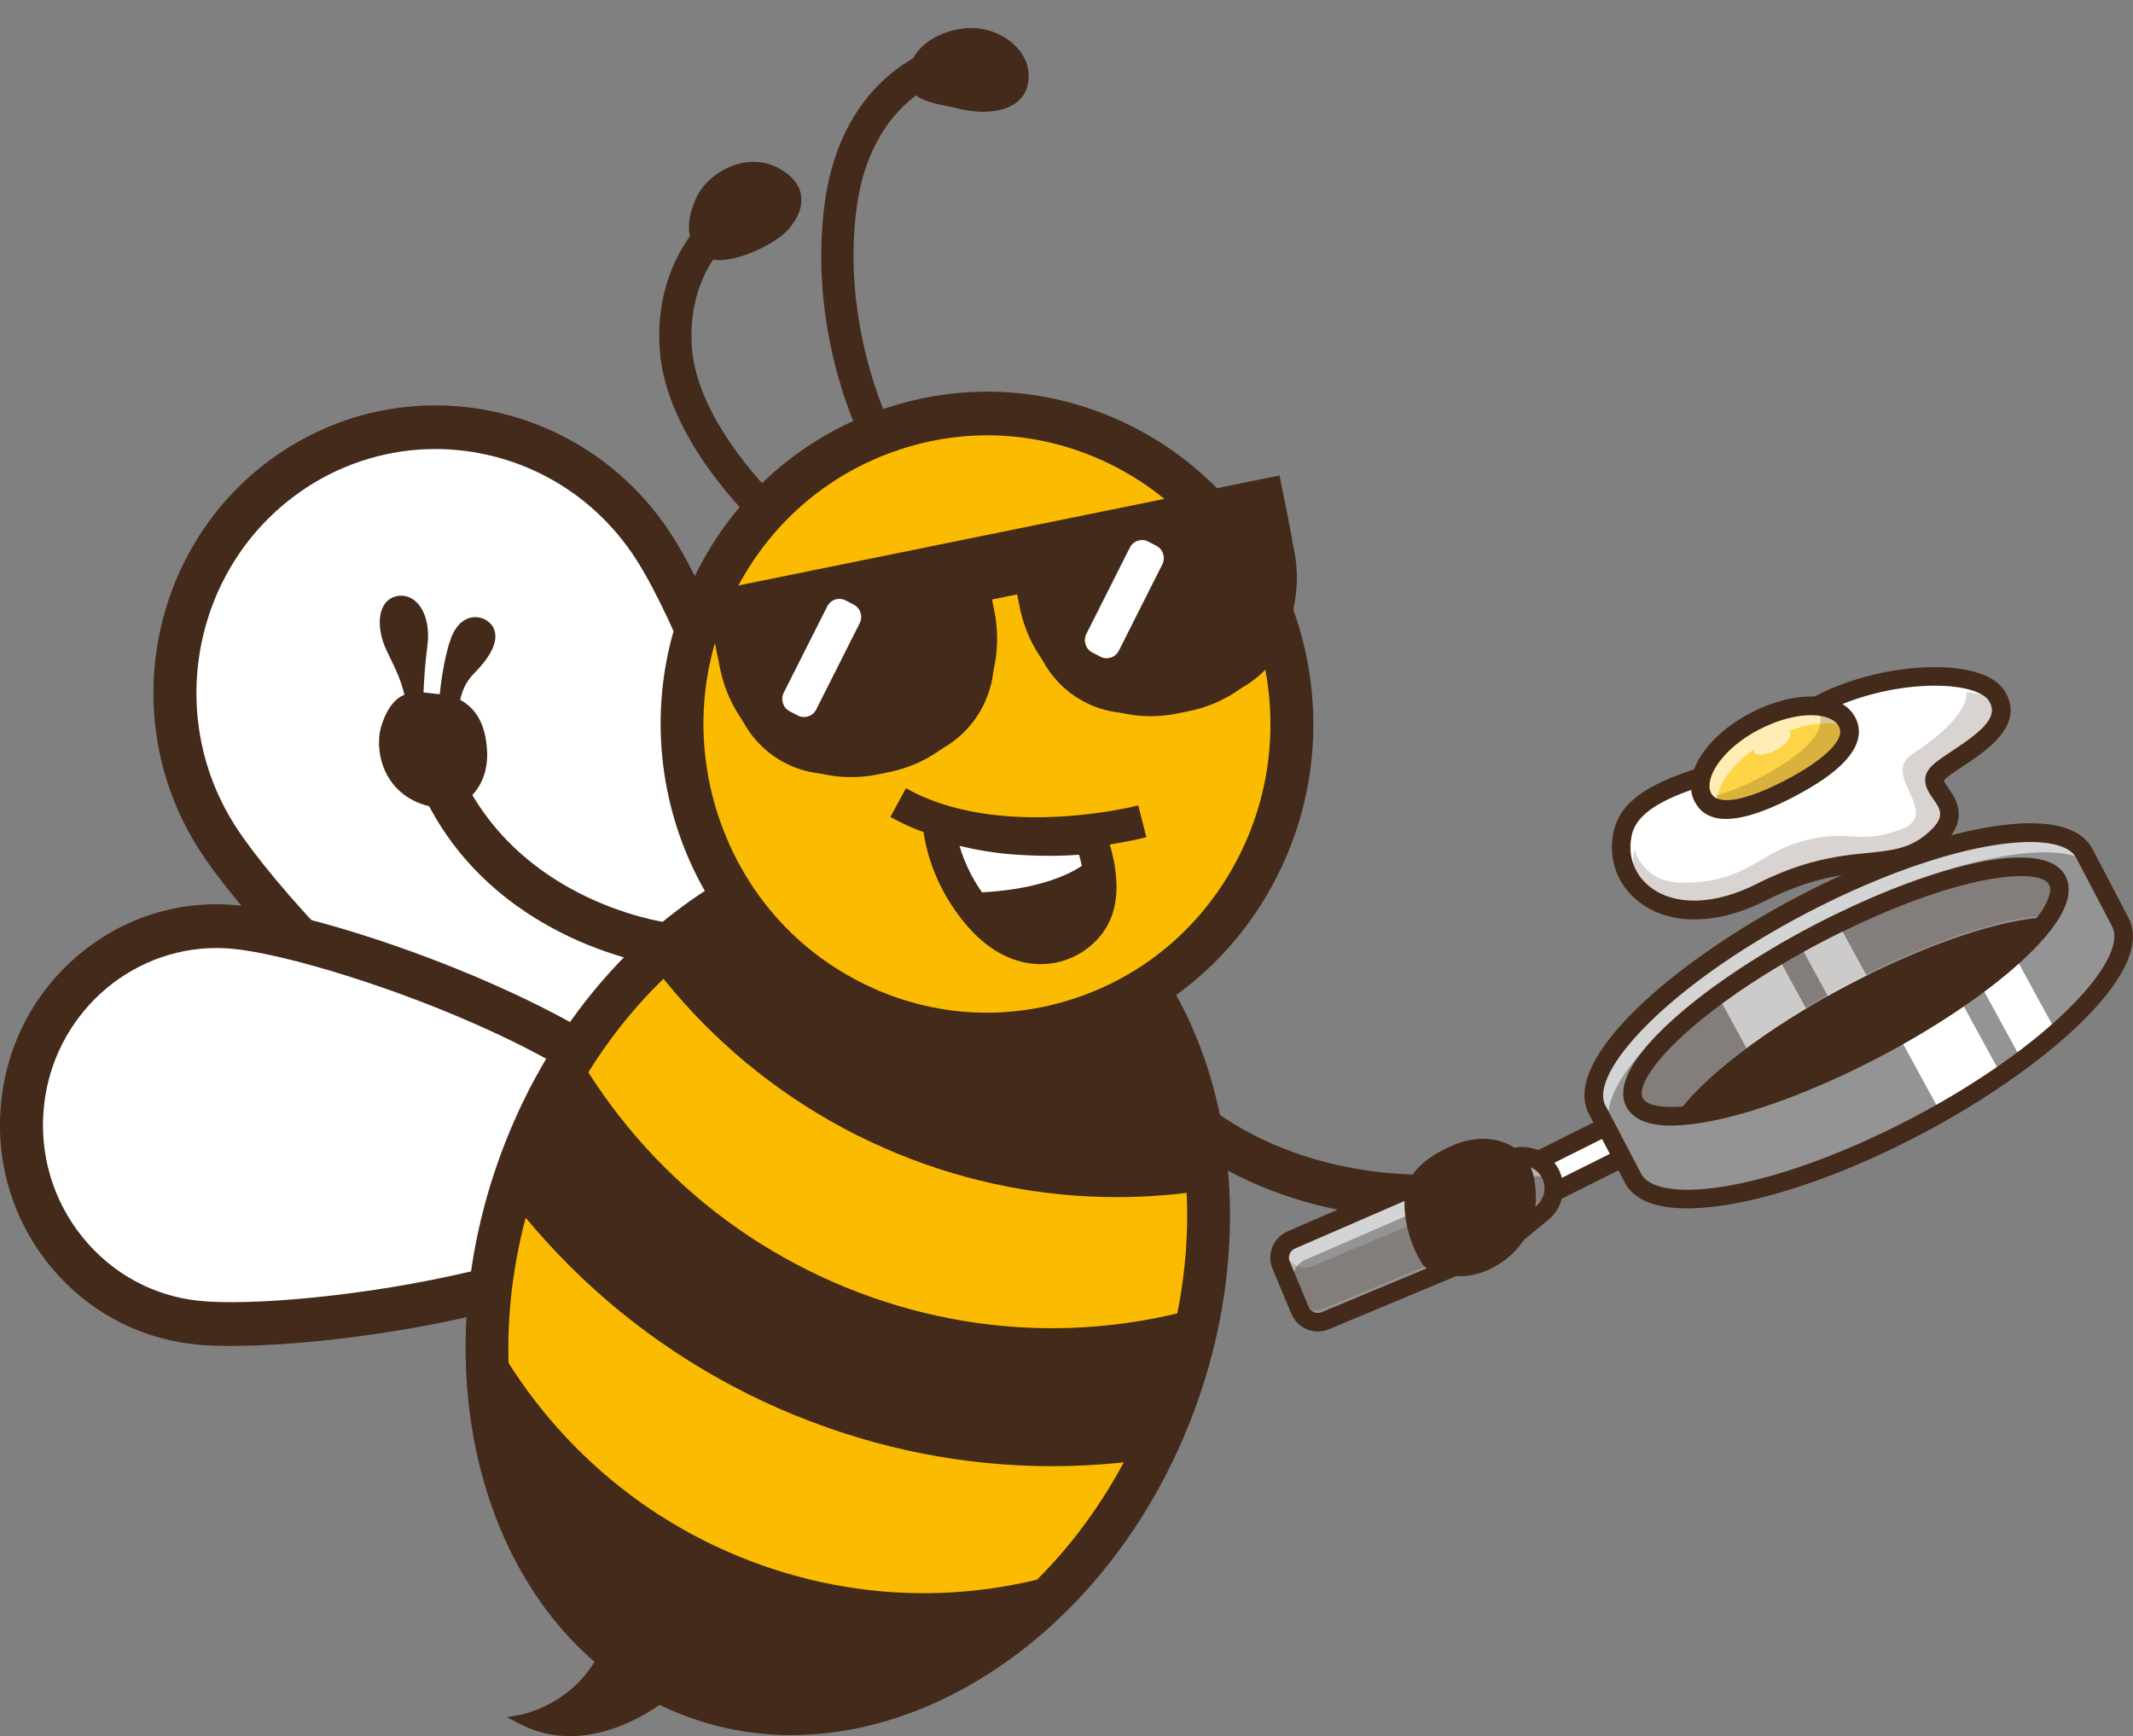 <svg xmlns="http://www.w3.org/2000/svg" width="199" height="162" viewBox="0 0 199 162" fill="none"><rect x="0" y="0" width="199" height="162" fill="#808080" stroke="none"/><g clip-path="url(#clip0_22_367)"><path d="M20.222 78.102C27.525 89.594 61.097 121.984 72.383 114.545C83.669 107.112 68.393 62.659 61.09 51.175C53.787 39.684 38.718 36.404 27.433 43.836C16.147 51.268 12.919 66.611 20.222 78.102Z" fill="white"></path><path d="M43.564 105.021C32.548 96.169 22.186 84.948 18.535 79.206C10.646 66.796 14.144 50.157 26.339 42.123C38.533 34.089 54.873 37.654 62.761 50.064C66.413 55.806 72.222 70.022 75.642 83.882C78.631 96.022 80.688 111.496 73.462 116.258C71.983 117.23 70.265 117.662 68.377 117.662C61.051 117.662 51.245 111.187 43.564 105.021ZM28.519 45.549C18.181 52.364 15.215 66.464 21.901 76.991C25.376 82.447 35.352 93.228 46.045 101.818C57.885 111.326 67.322 115.447 71.289 112.831C75.257 110.223 75.426 99.765 71.759 84.87C68.447 71.419 62.877 57.735 59.403 52.279C55.135 45.565 47.947 41.899 40.621 41.899C36.469 41.899 32.263 43.08 28.519 45.541V45.549Z" fill="#432A1B"></path><path d="M18.404 123.412C28.411 124.431 62.7 119.592 63.701 109.405C64.703 99.217 32.047 87.541 22.04 86.514C12.033 85.488 3.105 92.927 2.103 103.115C1.102 113.302 8.397 122.393 18.404 123.412Z" fill="white"></path><path d="M18.204 125.434C12.834 124.886 7.989 122.239 4.568 117.987C1.148 113.734 -0.439 108.37 0.1 102.906C0.639 97.435 3.236 92.511 7.419 89.03C11.602 85.549 16.863 83.937 22.233 84.484C27.201 84.994 37.863 88.035 47.824 92.665C60.219 98.43 66.228 104.126 65.689 109.605C65.15 115.085 58.147 119.453 44.881 122.602C36.192 124.662 27.263 125.588 21.562 125.588C20.261 125.588 19.128 125.542 18.204 125.45V125.434ZM4.091 103.315C3.659 107.699 4.93 111.998 7.673 115.409C10.415 118.82 14.298 120.942 18.604 121.382C23.319 121.861 34.104 120.966 43.972 118.627C56.66 115.625 61.452 111.789 61.706 109.204C61.96 106.619 58.008 101.888 46.168 96.377C36.947 92.086 26.554 89.03 21.84 88.544C21.293 88.49 20.746 88.459 20.207 88.459C11.995 88.459 4.93 94.818 4.091 103.315Z" fill="#432A1B"></path><path d="M109.512 131.014C117.486 109.683 110.332 87.282 93.534 80.98C76.736 74.678 56.654 86.861 48.681 108.192C40.707 129.524 47.861 151.925 64.659 158.227C81.457 164.529 101.539 152.345 109.512 131.014Z" fill="#FBBB00"></path><path d="M63.208 159.831C45.605 152.623 38.41 128.714 47.169 106.526C55.928 84.338 77.383 72.152 94.986 79.352C112.588 86.561 119.783 110.47 111.024 132.658C103.976 150.516 88.699 161.9 73.824 161.9C70.218 161.9 66.644 161.236 63.208 159.824V159.831ZM50.882 108.046C42.948 128.151 49.141 149.683 64.703 156.05C67.668 157.261 70.75 157.84 73.87 157.84C87.128 157.84 100.879 147.414 107.304 131.145C115.238 111.041 109.045 89.509 93.483 83.142C90.517 81.93 87.436 81.351 84.316 81.351C71.058 81.351 57.307 91.778 50.882 108.046Z" fill="#432A1B"></path><mask id="mask0_22_367" style="mask-type:luminance" maskUnits="userSpaceOnUse" x="45" y="79" width="68" height="81"><path d="M109.512 131.014C117.486 109.683 110.332 87.282 93.534 80.98C76.736 74.678 56.654 86.861 48.681 108.192C40.707 129.524 47.861 151.925 64.659 158.227C81.457 164.529 101.539 152.345 109.512 131.014Z" fill="white"></path></mask><g mask="url(#mask0_22_367)"><path d="M64.664 156.142C35.144 144.064 20.784 109.783 32.648 79.731C44.511 49.678 78.184 35.061 107.697 47.139C137.217 59.217 151.576 93.499 139.713 123.551C130.677 146.449 108.983 160.387 86.111 160.387C78.962 160.387 71.69 159.021 64.664 156.15V156.142ZM129.013 119.167C138.503 95.127 127.017 67.699 103.398 58.036C79.779 48.374 52.847 60.066 43.348 84.114C33.857 108.162 45.343 135.583 68.963 145.245C80.403 149.93 92.952 149.791 104.292 144.867C115.631 139.943 124.414 130.813 129.013 119.167Z" fill="#432A1B"></path><path d="M74.17 132.063C58.239 125.542 45.759 113.101 39.026 97.026C32.294 80.95 32.109 63.169 38.51 46.946C44.912 30.732 57.138 18.021 72.922 11.167C88.715 4.314 106.179 4.121 122.11 10.643C138.041 17.164 150.521 29.605 157.254 45.681C163.987 61.756 164.172 79.538 157.77 95.752C151.368 111.967 139.143 124.678 123.358 131.531C115.254 135.05 106.703 136.81 98.152 136.81C90.04 136.81 81.92 135.228 74.17 132.056V132.063ZM77.891 23.006C65.211 28.517 55.389 38.719 50.243 51.746C45.097 64.774 45.243 79.059 50.659 91.971C56.067 104.882 66.097 114.876 78.885 120.117C91.681 125.349 105.709 125.203 118.397 119.692C131.077 114.182 140.899 103.979 146.045 90.952C151.191 77.925 151.045 63.639 145.629 50.728C140.221 37.816 130.191 27.822 117.395 22.582C111.171 20.035 104.646 18.762 98.136 18.762C91.265 18.762 84.401 20.174 77.891 23.006Z" fill="#432A1B"></path><path d="M83.8 107.676C55.736 96.192 42.077 63.601 53.363 35.023C64.649 6.444 96.657 -7.455 124.722 4.029C152.786 15.512 166.444 48.104 155.159 76.682C146.561 98.453 125.939 111.704 104.191 111.704C97.397 111.704 90.479 110.408 83.8 107.676ZM143.904 72.075C152.686 49.817 142.055 24.434 120.2 15.489C98.337 6.545 73.408 17.372 64.618 39.63C55.828 61.887 66.467 87.271 88.322 96.215C110.185 105.16 135.114 94.332 143.904 72.075Z" fill="#432A1B"></path></g><path d="M66.374 85.125C71.598 82.2 82.737 74.961 94.932 81.544C107.134 88.127 110.917 100.691 110.917 100.691C110.917 100.691 104.122 111.635 90.425 105.453C76.728 99.264 66.374 85.125 66.374 85.125Z" fill="#432A1B"></path><path d="M67.329 152.268C65.111 156.737 56.275 164.346 48.702 160.449C48.702 160.449 57.839 158.712 57.715 147.769C57.592 136.825 67.329 152.268 67.329 152.268Z" fill="#432A1B"></path><path d="M48.502 160.858L47.308 160.24L48.625 159.986C48.98 159.916 57.384 158.18 57.261 147.769C57.23 145.191 57.739 143.779 58.825 143.447C61.621 142.613 66.721 150.431 67.715 152.013L67.853 152.237L67.738 152.476C66.659 154.645 63.925 157.786 60.25 159.901C58.871 160.696 57.161 161.452 55.281 161.799C53.163 162.193 50.828 162.062 48.502 160.858ZM59.087 144.342C58.732 144.45 58.147 145.037 58.178 147.761C58.278 156.459 52.623 159.561 50.043 160.518C53.702 161.838 57.315 160.518 59.803 159.083C63.177 157.138 65.712 154.321 66.806 152.284C64.464 148.625 60.612 143.871 59.087 144.334V144.342Z" fill="#432A1B"></path><path d="M70.642 48.984L72.668 46.722C72.591 46.653 65.065 39.576 64.549 32.429C64.055 25.553 68.208 22.219 68.385 22.08L66.575 19.641C66.344 19.819 60.935 24.064 61.552 32.661C62.153 41.035 70.295 48.675 70.642 48.991V48.984Z" fill="#432A1B"></path><path d="M80.148 40.548L82.837 39.19C82.791 39.097 78.446 29.96 79.941 19.24C81.335 9.253 88.322 7.332 88.615 7.255L87.898 4.283C87.521 4.376 78.654 6.699 76.967 18.808C75.334 30.492 79.948 40.139 80.148 40.541V40.548Z" fill="#432A1B"></path><path d="M65.488 23.222C66.96 24.766 71.667 22.613 72.984 21.262C74.301 19.904 75.264 17.673 72.437 16.145C69.61 14.617 66.459 16.631 65.527 18.437C64.595 20.243 64.464 22.142 65.488 23.222Z" fill="#432A1B"></path><path d="M67.029 24.264C66.197 24.264 65.558 24.025 65.134 23.577C64.009 22.389 63.994 20.336 65.088 18.206C65.727 16.963 67.129 15.844 68.655 15.366C70.057 14.926 71.443 15.042 72.668 15.705C73.885 16.361 74.579 17.21 74.733 18.229C74.956 19.703 73.955 20.992 73.331 21.625C72.298 22.682 69.279 24.272 67.052 24.272H67.022L67.029 24.264ZM68.947 16.33C67.484 16.794 66.397 17.843 65.966 18.677C65.072 20.405 65.026 22.018 65.843 22.875C66.082 23.122 66.482 23.253 67.029 23.253H67.052C68.932 23.253 71.721 21.833 72.622 20.907C73.015 20.506 73.901 19.456 73.747 18.376C73.647 17.697 73.123 17.095 72.198 16.593C71.536 16.238 70.889 16.114 70.303 16.114C69.787 16.114 69.317 16.215 68.94 16.33H68.947Z" fill="#432A1B"></path><path d="M85.333 7.818C85.579 9.114 88.083 9.246 89.578 9.655C91.072 10.072 94.785 10.342 95.386 7.864C95.987 5.387 93.614 3.388 91.111 3.141C88.615 2.902 84.709 4.592 85.333 7.818Z" fill="#432A1B"></path><path d="M89.447 10.141C89.115 10.048 88.73 9.971 88.322 9.886C86.812 9.585 85.102 9.238 84.847 7.911C84.609 6.699 84.925 5.564 85.757 4.631C87.112 3.11 89.493 2.477 91.157 2.639C92.829 2.801 94.408 3.674 95.27 4.916C95.918 5.85 96.126 6.907 95.864 7.98C95.671 8.759 95.224 9.361 94.523 9.778C93.707 10.264 92.674 10.427 91.719 10.427C90.802 10.427 89.963 10.28 89.439 10.141H89.447ZM86.496 5.31C85.88 6.004 85.649 6.815 85.826 7.718C85.957 8.381 87.374 8.667 88.522 8.898C88.946 8.983 89.346 9.068 89.709 9.169C90.741 9.454 92.821 9.639 94.022 8.914C94.493 8.636 94.778 8.25 94.901 7.741C95.093 6.961 94.939 6.19 94.462 5.503C93.768 4.507 92.436 3.782 91.064 3.65C90.926 3.635 90.787 3.627 90.633 3.627C89.285 3.627 87.498 4.175 86.488 5.31H86.496Z" fill="#432A1B"></path><path d="M92.081 96.532C107.789 96.532 120.523 83.564 120.523 67.568C120.523 51.571 107.789 38.603 92.081 38.603C76.374 38.603 63.64 51.571 63.64 67.568C63.64 83.564 76.374 96.532 92.081 96.532Z" fill="#FBBB00"></path><path d="M78.361 95.243C63.37 87.541 57.33 68.864 64.895 53.599C68.562 46.205 74.833 40.71 82.56 38.117C90.287 35.524 98.537 36.157 105.802 39.885C120.793 47.587 126.833 66.263 119.268 81.529C115.601 88.922 109.33 94.417 101.603 97.01C98.475 98.06 95.255 98.577 92.051 98.577C87.351 98.577 82.683 97.458 78.361 95.235V95.243ZM83.816 41.992C77.106 44.237 71.659 49.014 68.478 55.435C65.296 61.856 64.757 69.15 66.968 75.98C69.179 82.81 73.862 88.359 80.172 91.592C86.481 94.834 93.645 95.382 100.355 93.128C107.065 90.882 112.511 86.105 115.693 79.684C122.264 66.433 117.018 50.211 103.999 43.52C100.247 41.59 96.195 40.618 92.112 40.618C89.331 40.618 86.535 41.073 83.816 41.984V41.992Z" fill="#432A1B"></path><path d="M61.983 90.172L62.476 86.128C61.845 86.043 47.031 83.967 42.123 69.999L38.349 71.372C44.103 87.741 61.252 90.08 61.976 90.172H61.983Z" fill="#432A1B"></path><path d="M117.619 110.686C122.595 112.769 129.529 114.359 138.434 113.395L138.049 109.351C120.277 111.28 111.402 102.15 111.032 101.756L108.105 104.573C108.336 104.82 111.502 108.131 117.611 110.686H117.619Z" fill="#432A1B"></path><path d="M36.068 67.861C35.437 69.806 36.076 73.965 40.506 74.814C43.117 75.316 45.074 73.07 44.951 70.153C44.82 67.236 43.672 66.194 42.401 65.569C42.401 65.569 42.486 63.848 43.864 62.474C46.014 60.328 45.929 59.078 45.405 58.53C44.758 57.859 43.287 57.697 42.532 59.742C41.777 61.787 41.461 65.329 41.461 65.329L38.996 65.052C38.996 65.052 39.065 62.636 39.381 60.159C39.697 57.681 38.634 55.968 37.301 56.092C35.76 56.23 35.714 58.276 36.222 59.734C36.731 61.193 37.809 62.559 38.341 65.237C38.341 65.237 36.977 65.082 36.076 67.861H36.068Z" fill="#432A1B"></path><path d="M40.413 75.308C38.025 74.853 36.808 73.51 36.199 72.468C35.244 70.824 35.206 68.887 35.591 67.699C36.23 65.723 37.124 65.052 37.732 64.835C37.393 63.416 36.893 62.397 36.446 61.486C36.176 60.946 35.93 60.437 35.745 59.904C35.406 58.916 35.221 57.419 35.837 56.447C36.153 55.945 36.646 55.644 37.255 55.59C37.879 55.536 38.472 55.775 38.942 56.277C39.735 57.118 40.09 58.6 39.874 60.236C39.643 62.019 39.543 63.794 39.512 64.612L41.022 64.781C41.137 63.717 41.453 61.239 42.069 59.572C42.586 58.183 43.379 57.743 43.949 57.627C44.604 57.488 45.297 57.704 45.759 58.191C46.222 58.669 46.984 60.081 44.211 62.852C43.333 63.732 43.04 64.781 42.94 65.299C44.095 65.955 45.313 67.151 45.444 70.145C45.521 71.874 44.927 73.433 43.818 74.421C43.086 75.069 42.185 75.409 41.222 75.409C40.96 75.409 40.683 75.385 40.413 75.331V75.308ZM41.908 65.893L38.911 65.553L38.972 65.823L38.295 65.746C38.256 65.746 37.27 65.777 36.538 68.023C36.23 68.964 36.269 70.593 37.054 71.959C37.779 73.217 38.972 74.004 40.59 74.313C41.561 74.498 42.447 74.266 43.156 73.634C44.034 72.854 44.504 71.588 44.442 70.168C44.319 67.444 43.279 66.564 42.169 66.016L41.9 65.885L41.908 65.893ZM44.149 58.607C43.679 58.708 43.271 59.171 42.994 59.919C42.424 61.463 42.116 63.848 42.008 64.874C42.162 64.18 42.555 63.068 43.518 62.111C45.266 60.367 45.436 59.287 45.051 58.885C44.904 58.739 44.65 58.584 44.342 58.584C44.28 58.584 44.219 58.584 44.149 58.607ZM37.339 56.593C37.031 56.624 36.823 56.748 36.669 56.987C36.338 57.519 36.338 58.577 36.685 59.564C36.846 60.035 37.077 60.498 37.339 61.031C37.724 61.818 38.187 62.752 38.541 63.979C38.595 63.03 38.695 61.563 38.888 60.097C39.057 58.785 38.803 57.589 38.225 56.971C37.986 56.717 37.724 56.593 37.44 56.593C37.409 56.593 37.378 56.593 37.347 56.593H37.339Z" fill="#432A1B"></path><path d="M133.119 112.723L133.935 116.165L134.197 115.988L134.382 116.767C134.397 116.814 134.813 117.886 137.517 117.786C138.642 117.747 140.383 117.053 141.539 115.625C142.602 114.313 142.987 112.685 142.679 110.771C142.494 109.628 141.901 108.741 140.946 108.216C139.759 107.56 138.218 107.552 136.724 108.193C133.85 109.428 133.311 110.933 133.157 112.376L133.119 112.723Z" fill="#432A1B"></path><path d="M100.555 78.673C100.555 78.673 102.597 83.504 100.732 86.422C98.868 89.331 94.223 90.481 90.394 86.151C86.566 81.822 86.465 77.338 86.465 77.338C86.465 77.338 89.585 78.55 93.976 78.812C98.367 79.075 100.555 78.673 100.555 78.673Z" fill="#432A1B"></path><path d="M66.945 61.139L120.531 50.249L119.375 44.368L65.797 55.258L66.945 61.139Z" fill="#432A1B"></path><path d="M107.219 66.356L113.251 65.129C118.266 64.11 121.525 59.14 120.523 54.039L119.237 47.463L95.04 52.379L96.326 58.955C97.328 64.064 102.204 67.375 107.219 66.356Z" fill="#432A1B"></path><path d="M100.44 64.689C97.667 62.806 95.779 59.935 95.124 56.601L94.185 51.793L119.807 46.583L120.747 51.392C121.401 54.725 120.747 58.114 118.89 60.938C117.041 63.763 114.222 65.684 110.948 66.348L109.815 66.58C108.991 66.749 108.167 66.827 107.342 66.827C104.9 66.827 102.512 66.094 100.44 64.681V64.689ZM110.663 64.897C113.551 64.311 116.047 62.613 117.681 60.12C119.314 57.627 119.899 54.633 119.321 51.685L118.667 48.328L95.895 52.958L96.55 56.315C97.744 62.389 103.56 66.341 109.53 65.129L110.663 64.897Z" fill="#432A1B"></path><path d="M79.255 72.036L85.287 70.809C90.302 69.79 93.561 64.82 92.559 59.719L91.272 53.143L67.075 58.059L68.362 64.635C69.363 69.744 74.24 73.055 79.255 72.036Z" fill="#432A1B"></path><path d="M67.16 62.289L66.22 57.481L91.843 52.271L92.782 57.079C93.437 60.413 92.782 63.801 90.926 66.626C89.077 69.451 86.257 71.372 82.983 72.036L81.851 72.268C81.027 72.437 80.21 72.514 79.401 72.514C73.57 72.514 68.346 68.324 67.16 62.289ZM82.698 70.585C85.587 69.999 88.083 68.301 89.716 65.808C91.349 63.315 91.935 60.321 91.357 57.373L90.702 54.016L67.93 58.646L68.585 62.003C69.779 68.077 75.596 72.028 81.566 70.817L82.698 70.585Z" fill="#432A1B"></path><path d="M96.68 79.337C102.219 79.337 106.633 78.202 106.949 78.118L106.194 75.154C106.017 75.2 93.222 78.465 84.524 73.549L83.068 76.227C87.351 78.642 92.359 79.337 96.68 79.337Z" fill="#432A1B"></path><path d="M101.064 80.209C101.064 80.209 97.797 83.234 88.153 82.918C88.153 82.918 85.996 79.831 86.465 77.338C86.465 77.338 92.436 79.661 100.555 78.673L101.064 80.209Z" fill="white"></path><path d="M88.137 83.304L88.183 82.879L88.114 82.455C89.038 81.814 87.652 80.379 86.566 77.5L86.173 76.805L86.596 76.968C86.658 76.991 92.59 79.244 100.509 78.287L100.817 78.249L101.503 80.317L101.318 80.487C101.187 80.61 98.159 83.319 89.562 83.319C89.1 83.319 88.622 83.311 88.137 83.296V83.304ZM100.293 79.098C93.499 79.854 88.314 78.372 86.781 77.863C86.673 79.761 87.975 81.945 88.353 82.54C96.303 82.763 99.8 80.664 100.617 80.078L100.293 79.105V79.098Z" fill="white"></path><path d="M90.41 86.599C86.258 81.899 86.096 77.006 86.096 76.798L86.05 74.529L88.137 75.331C88.137 75.331 91.126 76.466 95.201 76.713C99.292 76.952 101.395 76.605 101.434 76.597L102.605 76.381L103.075 77.492C103.313 78.064 105.37 83.18 103.128 86.676C101.934 88.544 99.893 89.763 97.667 89.941C97.474 89.956 97.281 89.964 97.097 89.964C94.701 89.964 92.351 88.783 90.418 86.599H90.41ZM95.017 79.761C92.806 79.63 90.91 79.267 89.516 78.928C89.955 80.433 90.841 82.516 92.644 84.554C94.092 86.19 95.795 87.024 97.428 86.892C98.722 86.792 99.916 86.082 100.602 85.009C101.503 83.605 101.11 81.266 100.671 79.754C99.539 79.846 97.651 79.923 95.017 79.761Z" fill="#432A1B"></path><path d="M73.677 66.371L74.432 66.765C75.056 67.089 75.827 66.842 76.15 66.201L80.202 58.16C80.526 57.519 80.279 56.74 79.648 56.416L78.893 56.022C78.269 55.698 77.498 55.945 77.175 56.585L73.123 64.627C72.799 65.268 73.046 66.047 73.677 66.371Z" fill="white"></path><path d="M101.911 60.884L102.666 61.278C103.29 61.602 104.061 61.355 104.384 60.714L108.436 52.673C108.76 52.032 108.513 51.253 107.882 50.928L107.127 50.535C106.503 50.211 105.732 50.458 105.409 51.098L101.357 59.14C101.033 59.781 101.28 60.56 101.911 60.884Z" fill="white"></path><path d="M143.153 112.148L151.55 107.954L150.079 104.998L141.682 109.192L143.153 112.148Z" fill="white"></path><path d="M142.879 112.978C142.664 112.908 142.479 112.746 142.378 112.538L140.907 109.582C140.691 109.15 140.869 108.633 141.3 108.417L149.697 104.218C149.905 104.118 150.144 104.095 150.359 104.172C150.575 104.242 150.76 104.404 150.86 104.612L152.332 107.568C152.547 108 152.37 108.517 151.939 108.733L143.542 112.932C143.465 112.97 143.38 112.993 143.295 113.009C143.157 113.032 143.01 113.024 142.879 112.978ZM149.689 106.163L142.841 109.582L143.542 110.987L150.39 107.568L149.689 106.163Z" fill="#432A1B"></path><path d="M141.508 107.938L136.354 108.803L120.462 115.71C119.56 116.103 119.144 117.145 119.522 118.048L121.294 122.285C121.679 123.196 122.719 123.628 123.635 123.25L139.913 116.451L143.888 113.186C144.974 112.291 145.29 110.763 144.643 109.513C144.05 108.363 142.779 107.73 141.508 107.938Z" fill="#949494"></path><g opacity="0.6"><path d="M119.522 118.048L121.294 122.285C121.471 122.702 121.787 123.026 122.172 123.204L120.793 119.908C120.415 119.005 120.831 117.963 121.733 117.57L137.625 110.663L142.779 109.798C143.418 109.69 144.05 109.798 144.605 110.076C144.713 110.13 144.813 110.184 144.913 110.261C144.859 110.007 144.774 109.76 144.651 109.52C144.358 108.942 143.888 108.502 143.334 108.224C142.787 107.946 142.147 107.838 141.508 107.946L136.354 108.81L120.462 115.718C119.56 116.103 119.144 117.153 119.522 118.056V118.048Z" fill="white"></path></g><g opacity="0.2"><path d="M119.337 116.937L121.109 121.174C121.486 122.085 122.534 122.517 123.451 122.131L139.728 115.339L143.703 112.075C144.79 111.18 145.105 109.652 144.458 108.401C144.204 107.907 143.827 107.514 143.38 107.236C143.203 107.552 142.964 107.846 142.671 108.085L138.696 111.349L122.418 118.149C121.509 118.527 120.462 118.095 120.076 117.184L119.368 115.486C119.16 115.926 119.137 116.451 119.337 116.937Z" fill="#432A1B"></path></g><path d="M120.492 122.617L118.721 118.38C118.158 117.045 118.79 115.486 120.115 114.907L136.008 108C136.069 107.969 136.139 107.954 136.208 107.938L141.362 107.074C143.018 106.796 144.643 107.614 145.414 109.104C146.238 110.709 145.83 112.7 144.435 113.842L140.46 117.107C140.399 117.161 140.322 117.207 140.245 117.238L123.967 124.037C123.774 124.114 123.582 124.176 123.381 124.207C122.195 124.408 120.978 123.767 120.492 122.609V122.617ZM143.334 112.507C144.096 111.882 144.32 110.786 143.865 109.906C143.442 109.088 142.548 108.641 141.647 108.795L136.601 109.644L120.808 116.505C120.346 116.705 120.13 117.246 120.323 117.709L122.095 121.946C122.287 122.416 122.834 122.64 123.304 122.44L139.466 115.694L143.341 112.507H143.334Z" fill="#432A1B"></path><path d="M149.011 103.539L152.354 109.929C154.404 113.85 166.252 111.681 178.801 105.083C179.571 104.674 180.326 104.265 181.066 103.848C183.084 102.706 184.979 101.525 186.72 100.321C187.383 99.866 188.022 99.41 188.639 98.947C189.809 98.075 190.896 97.203 191.874 96.347C196.604 92.21 199.023 88.328 197.821 86.036L194.478 79.646C192.429 75.725 180.581 77.894 168.031 84.492C155.482 91.091 146.97 99.619 149.019 103.539H149.011Z" fill="#949494"></path><g opacity="0.6"><path d="M149.011 103.539L152.354 109.929C152.562 110.323 152.863 110.655 153.263 110.925L150.359 105.376C148.31 101.456 156.823 92.928 169.372 86.329C180.665 80.394 191.381 78.04 194.917 80.487L194.478 79.646C192.429 75.725 180.581 77.894 168.031 84.492C155.482 91.091 146.97 99.619 149.019 103.539H149.011Z" fill="white"></path></g><g opacity="0.2"><path d="M191.204 85.403C186.982 85.534 179.933 87.826 172.507 91.731C164.75 95.806 158.602 100.684 156.306 104.126C154.342 104.188 152.986 103.778 152.501 102.845C151.453 100.846 154.65 96.933 160.243 92.843C161.907 91.623 163.779 90.388 165.82 89.184C166.475 88.791 167.161 88.405 167.854 88.027C168.37 87.734 168.902 87.456 169.433 87.178C170.119 86.815 170.805 86.468 171.483 86.136C181.559 81.189 190.495 79.383 191.936 82.131C192.375 82.972 192.067 84.153 191.134 85.549" fill="#432A1B"></path></g><g opacity="0.6"><path d="M167.862 88.05L173.593 98.554C174.063 98.322 174.525 98.083 175.003 97.836C175.758 97.442 176.49 97.041 177.206 96.64L171.49 86.167C170.812 86.499 170.127 86.846 169.441 87.209C168.91 87.487 168.378 87.772 167.862 88.058V88.05Z" fill="white"></path></g><g opacity="0.6"><path d="M160.251 92.874L165.297 102.119C167.246 101.432 169.333 100.583 171.483 99.58L165.828 89.215C163.787 90.419 161.907 91.654 160.251 92.874Z" fill="white"></path></g><path d="M184.078 90.612L188.631 98.947C189.802 98.075 190.888 97.203 191.866 96.346L187.707 88.721C187.029 89.053 186.343 89.401 185.657 89.763C185.126 90.041 184.594 90.327 184.078 90.612Z" fill="white"></path><path d="M176.475 95.436L181.066 103.848C183.084 102.706 184.979 101.525 186.72 100.321L182.052 91.778C180.011 92.982 178.131 94.216 176.475 95.436Z" fill="white"></path><path d="M156.337 105.021C153.926 105.098 152.385 104.512 151.738 103.277C149.936 99.85 156.738 94.363 159.742 92.171C161.46 90.913 163.363 89.663 165.389 88.467C166.029 88.081 166.722 87.687 167.438 87.294C167.901 87.031 168.409 86.761 169.033 86.429C169.726 86.067 170.427 85.712 171.105 85.38C180.111 80.957 190.711 77.94 192.706 81.752C193.292 82.879 193.007 84.33 191.859 86.051C189.648 89.362 184.332 93.599 177.63 97.388C176.791 97.859 176.09 98.245 175.404 98.6C174.926 98.847 174.456 99.094 173.986 99.325C173.339 99.65 172.638 99.989 171.853 100.36C169.726 101.347 167.623 102.212 165.589 102.93C163.109 103.809 160.836 104.419 158.895 104.743C157.971 104.898 157.115 104.99 156.345 105.013L156.337 105.021ZM171.868 86.939C171.205 87.263 170.52 87.61 169.842 87.965C169.226 88.289 168.733 88.559 168.278 88.814C167.569 89.2 166.899 89.586 166.267 89.964C164.28 91.137 162.431 92.349 160.759 93.576C154.989 97.797 152.624 101.247 153.271 102.474C153.564 103.045 154.666 103.339 156.283 103.292C158.487 103.231 161.507 102.536 165.012 101.301C166.992 100.599 169.048 99.758 171.121 98.793C171.891 98.43 172.577 98.098 173.208 97.782C173.671 97.55 174.133 97.311 174.603 97.064C175.265 96.717 175.959 96.339 176.783 95.876C183.161 92.272 188.384 88.135 190.426 85.087C191.166 83.975 191.435 83.057 191.181 82.555C190.765 81.768 188.878 81.49 185.819 82.007C182.453 82.57 177.676 84.099 171.883 86.939H171.868Z" fill="#432A1B"></path><path d="M156.314 104.157C160.528 104.025 167.577 101.733 175.003 97.836C182.761 93.761 188.839 89.022 191.142 85.573C186.921 85.704 179.872 87.996 172.446 91.901C164.688 95.976 158.61 100.715 156.314 104.157Z" fill="#432A1B"></path><path d="M151.584 110.331L148.241 103.941C145.568 98.832 156.229 89.709 167.615 83.721C173.763 80.487 179.949 78.202 185.026 77.269C190.503 76.265 194.031 76.944 195.233 79.244L198.576 85.634C201.249 90.743 190.588 99.866 179.194 105.855C173.046 109.088 166.86 111.373 161.784 112.306C161.622 112.337 161.453 112.368 161.298 112.391C156.098 113.263 152.74 112.561 151.576 110.331H151.584ZM185.341 78.982C180.427 79.885 174.425 82.115 168.424 85.264C155.482 92.063 148.21 100.143 149.774 103.138L153.117 109.528C153.895 111.018 157.015 111.419 161.483 110.601C166.398 109.698 172.399 107.467 178.4 104.319C191.343 97.519 198.615 89.439 197.051 86.445L193.708 80.055C192.953 78.619 190.01 78.195 185.788 78.905C185.642 78.928 185.496 78.959 185.341 78.982Z" fill="#432A1B"></path><path d="M164.311 83.257C172.646 79.036 176.482 81.691 180.288 78.503C184.086 75.316 179.795 73.865 180.588 72.414C181.382 70.963 188.492 68.424 186.304 64.936C185.719 64.002 184.271 63.431 182.376 63.215C177.168 62.621 168.578 64.72 165.297 69.42C163.263 72.337 152.624 72.491 151.422 77.701C151.407 77.77 151.392 77.84 151.376 77.909C150.375 83.026 156.091 87.417 164.318 83.257H164.311Z" fill="white"></path><path d="M152.863 84.114C150.837 82.524 149.982 80.055 150.567 77.508C151.392 73.942 155.69 72.545 159.48 71.311C161.66 70.601 163.91 69.875 164.572 68.926C167.731 64.403 175.404 62.111 181.012 62.258C184.04 62.335 186.181 63.122 187.029 64.481C189.001 67.637 185.295 70.076 183.084 71.534C182.422 71.967 181.52 72.561 181.351 72.831C181.382 72.978 181.621 73.317 181.782 73.549C182.522 74.621 183.909 76.613 180.843 79.183C178.824 80.873 176.79 81.089 174.425 81.336C171.976 81.59 168.917 81.907 164.703 84.045C163.124 84.847 161.553 85.372 160.066 85.619C157.269 86.09 154.735 85.596 152.871 84.122L152.863 84.114ZM174.24 79.592C176.49 79.36 178.115 79.19 179.725 77.84C181.574 76.288 181.089 75.586 180.349 74.529C179.895 73.88 179.279 72.985 179.818 71.997C180.165 71.365 180.989 70.824 182.129 70.068C185.118 68.1 186.466 66.842 185.557 65.391C185.157 64.758 183.747 64.056 180.966 63.987C175.735 63.855 168.702 66.04 165.99 69.914C164.996 71.341 162.685 72.09 160.012 72.954C156.653 74.043 152.855 75.277 152.247 77.886C151.815 79.761 152.439 81.575 153.918 82.74C156.237 84.562 159.973 84.461 163.902 82.47C166.914 80.942 169.364 80.286 171.429 79.939C172.446 79.769 173.37 79.669 174.233 79.584L174.24 79.592Z" fill="#432A1B"></path><path d="M158.88 74.413C159.311 75.231 160.135 75.563 161.214 75.524C162.755 75.478 164.811 74.699 166.992 73.556C170.705 71.612 173.362 69.358 172.322 67.367C172.007 66.765 171.437 66.34 170.682 66.101C168.956 65.546 166.306 65.939 163.717 67.29C160.004 69.234 157.832 72.422 158.872 74.413H158.88Z" fill="#FFD346"></path><g opacity="0.6"><path d="M158.88 74.413C159.157 74.953 159.611 75.277 160.197 75.424C159.881 73.788 161.245 71.619 163.617 69.929C163.602 70.029 163.617 70.114 163.656 70.192C163.864 70.577 164.781 70.485 165.713 69.975C166.637 69.474 167.215 68.748 167.007 68.362C166.976 68.301 166.914 68.247 166.845 68.216C169.041 67.398 171.136 67.267 172.507 67.838C172.469 67.683 172.407 67.521 172.33 67.375C171.29 65.391 167.446 65.353 163.733 67.297C160.02 69.242 157.847 72.43 158.887 74.421L158.88 74.413Z" fill="white"></path></g><path d="M158.109 74.814C156.83 72.368 159.118 68.725 163.324 66.526C165.243 65.522 167.276 64.974 169.041 64.99C170.997 65.005 172.446 65.708 173.1 66.966C173.563 67.853 173.763 69.289 172.076 71.079C171.082 72.136 169.503 73.225 167.4 74.328C165.335 75.409 163.586 76.072 162.169 76.312C160.166 76.651 158.81 76.15 158.117 74.814H158.109ZM164.126 68.061C160.613 69.898 158.949 72.669 159.642 74.012C160.258 75.2 162.855 74.745 166.591 72.792C168.501 71.797 169.957 70.786 170.812 69.891C172.006 68.633 171.668 67.992 171.56 67.784C171.221 67.128 170.296 66.749 169.025 66.734C168.578 66.734 168.116 66.773 167.639 66.85C166.514 67.043 165.304 67.46 164.133 68.069L164.126 68.061Z" fill="#432A1B"></path><g opacity="0.2"><path d="M153.056 83.118C155.297 85.002 159.272 85.519 164.118 83.064C172.453 78.843 176.29 81.498 180.095 78.31C183.893 75.123 179.602 73.672 180.396 72.221C181.135 70.863 187.398 68.555 186.42 65.414C185.688 64.998 184.671 64.72 183.477 64.581C183.547 66.657 180.427 69.065 178.393 70.377C175.381 72.322 181.313 75.949 177.291 77.415C173.27 78.889 172.723 77.315 168.386 78.426C164.049 79.53 163.016 82.347 156.985 82.362C154.712 82.362 153.456 81.289 152.771 79.954C152.655 79.738 152.555 79.507 152.478 79.275C152.455 79.406 152.432 79.53 152.416 79.661C152.247 80.911 152.486 82.092 153.056 83.118Z" fill="#432A1B"></path></g><g opacity="0.2"><path d="M160.112 74.22C160.151 74.398 160.22 74.575 160.305 74.737C160.52 75.154 160.836 75.439 161.237 75.617C162.778 75.571 164.834 74.791 167.015 73.649C170.728 71.704 173.385 69.451 172.345 67.46C172.03 66.858 171.459 66.433 170.705 66.194C170.35 66.178 169.965 66.194 169.572 66.232C169.595 66.263 169.603 66.294 169.618 66.317C170.658 68.301 167.993 70.562 164.287 72.507C162.793 73.286 161.36 73.904 160.112 74.228V74.22Z" fill="#432A1B"></path></g><path d="M132.602 117.77C132.626 117.824 133.157 119.198 136.593 119.067C138.026 119.013 140.244 118.133 141.708 116.32C143.056 114.653 143.549 112.577 143.156 110.145C142.925 108.695 142.163 107.568 140.945 106.896C139.443 106.063 137.479 106.047 135.568 106.866C131.909 108.432 131.039 110.338 131.031 112.183C131.015 115.409 132.595 117.77 132.595 117.77H132.602Z" fill="#432A1B"></path></g><defs><clipPath id="clip0_22_367"><rect width="199" height="162" fill="white"></rect></clipPath></defs></svg>
